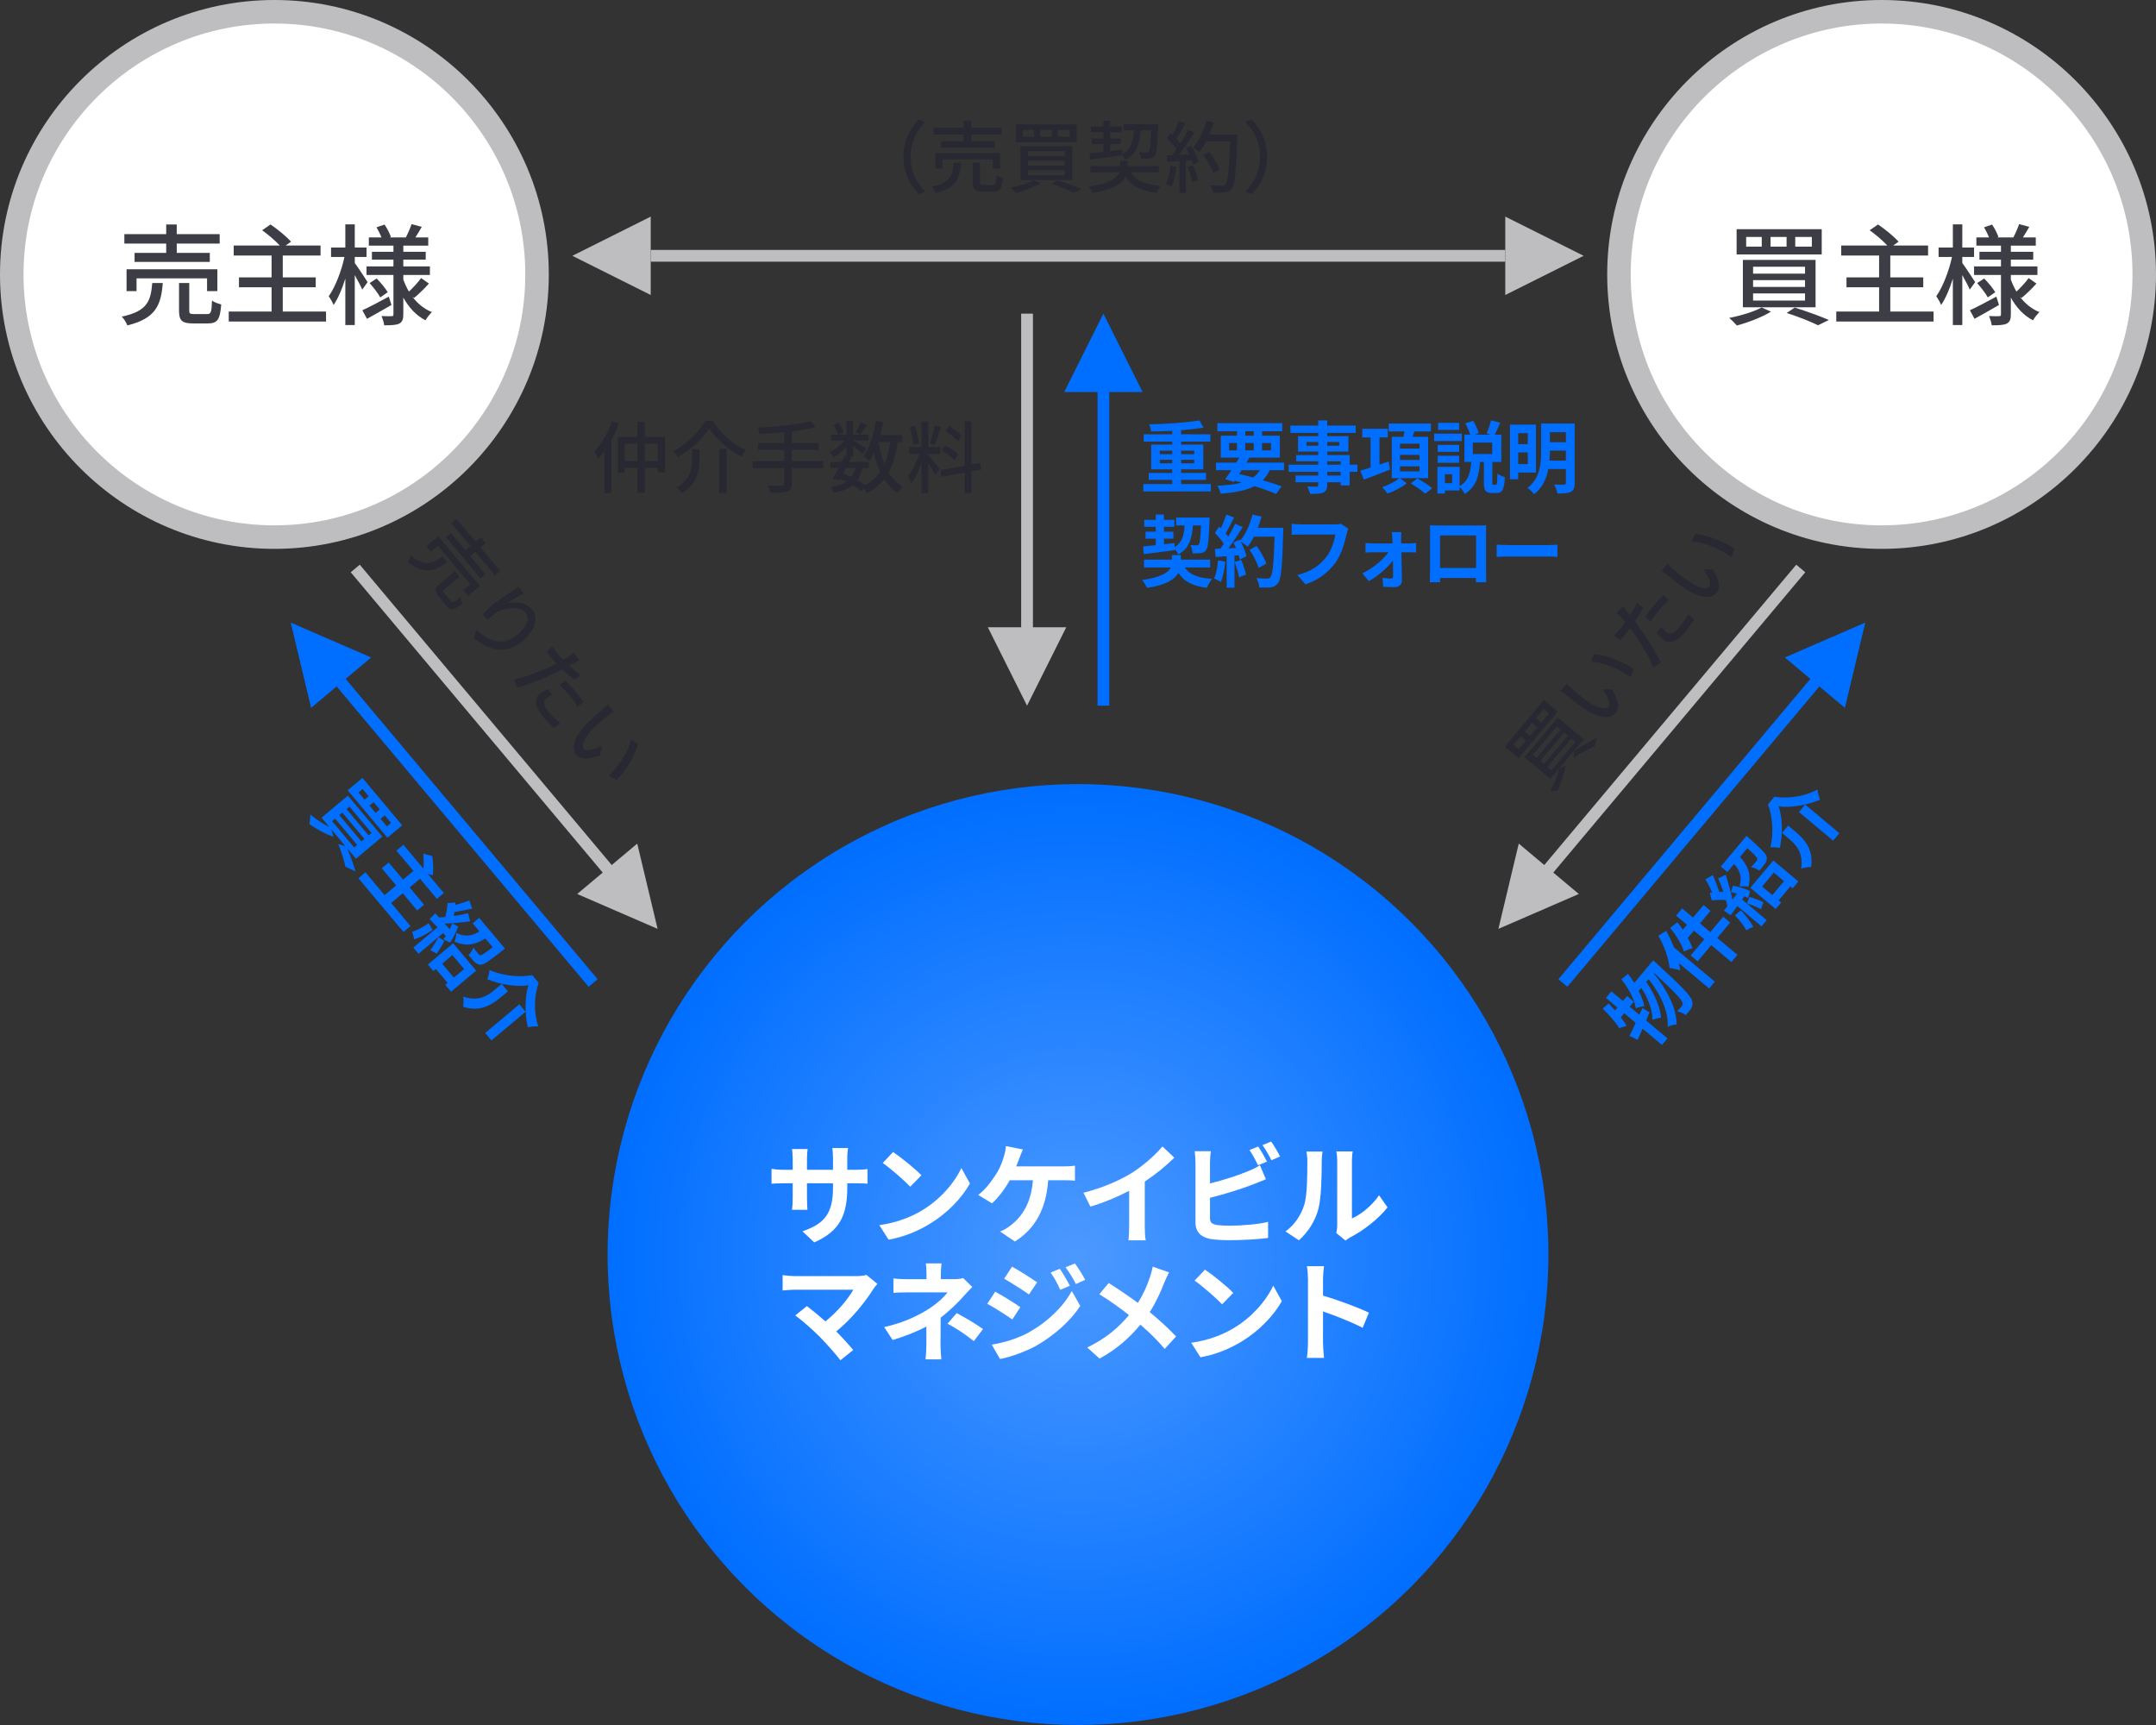 <?xml version="1.0" encoding="UTF-8"?>
<svg id="b" data-name="レイヤー 2" xmlns="http://www.w3.org/2000/svg" xmlns:xlink="http://www.w3.org/1999/xlink" viewBox="0 0 275 220">
  <rect x="0" y="0" width="275" height="220" fill="#333333" stroke="none"/>
  <defs>
    <radialGradient id="d" data-name="名称未設定グラデーション 11" cx="-162.901" cy="628.397" fx="-162.901" fy="628.397" r="52.282" gradientTransform="translate(324.448 -561.158) scale(1.148)" gradientUnits="userSpaceOnUse">
      <stop offset="0" stop-color="#4c99ff"/>
      <stop offset="1" stop-color="#006eff"/>
    </radialGradient>
  </defs>
  <g id="c" data-name="Design">
    <g>
      <circle cx="137.5" cy="160" r="60" style="fill: url(#d);"/>
      <g>
        <circle cx="35" cy="35" r="33.5" style="fill: #fff;"/>
        <path d="m35,3c17.645,0,32,14.355,32,32s-14.355,32-32,32S3,52.645,3,35,17.355,3,35,3m0-3C15.701,0,0,15.701,0,35s15.701,35,35,35,35-15.701,35-35S54.299,0,35,0h0Z" style="fill: #bebec1;"/>
      </g>
      <g>
        <path d="m103.856,158.451l-1.499-1.415c2.703-.938,3.894-2.143,3.894-5.589v-.533h-3.319v1.905c0,.616.042,1.19.056,1.471h-1.961c.042-.28.084-.84.084-1.471v-1.905h-1.19c-.7,0-1.204.028-1.513.056v-1.905c.238.042.812.126,1.513.126h1.19v-1.387c0-.406-.042-.84-.084-1.261h1.989c-.042.266-.084.714-.084,1.261v1.387h3.319v-1.471c0-.561-.042-1.023-.084-1.303h2.004c-.043.28-.099.742-.099,1.303v1.471h1.037c.742,0,1.162-.028,1.54-.098v1.863c-.308-.028-.798-.042-1.54-.042h-1.037v.462c0,3.474-.841,5.589-4.216,7.074Z" style="fill: #fff;"/>
        <path d="m117.526,154.417c2.395-1.415,4.216-3.558,5.099-5.449l1.092,1.975c-1.064,1.891-2.927,3.824-5.183,5.183-1.414.854-3.222,1.639-5.196,1.975l-1.177-1.849c2.186-.308,4.006-1.022,5.365-1.835Zm0-4.524l-1.43,1.457c-.728-.785-2.479-2.312-3.501-3.026l1.316-1.4c.98.658,2.802,2.115,3.614,2.969Z" style="fill: #fff;"/>
        <path d="m130.014,147.735c-.112.294-.238.659-.393,1.023h6.038c.363,0,.994-.014,1.456-.098v1.919c-.518-.056-1.135-.056-1.456-.056h-1.962c-.252,3.712-1.709,6.219-4.244,7.816l-1.891-1.275c.504-.196.994-.49,1.331-.771,1.471-1.121,2.633-2.843,2.857-5.771h-2.956c-.561,1.022-1.429,2.213-2.27,2.942l-1.751-1.065c.995-.742,1.892-2.003,2.424-2.885.393-.645.645-1.373.812-1.905.168-.462.266-1.008.294-1.443l2.171.435c-.168.35-.35.84-.462,1.134Z" style="fill: #fff;"/>
        <path d="m144.322,149.612c1.442-.896,3.039-2.297,3.949-3.404l1.514,1.443c-1.065,1.051-2.41,2.143-3.769,3.04v5.659c0,.616.028,1.485.126,1.835h-2.213c.056-.336.098-1.219.098-1.835v-4.482c-1.442.756-3.222,1.513-4.944,2.017l-.883-1.765c2.508-.645,4.566-1.555,6.122-2.507Z" style="fill: #fff;"/>
        <path d="m154.336,148.281v2.647c1.652-.406,3.6-1.022,4.847-1.555.504-.196.98-.42,1.526-.756l.757,1.779c-.547.224-1.177.49-1.639.658-1.415.561-3.671,1.261-5.491,1.709v2.591c0,.603.28.756.91.883.42.056.995.084,1.625.084,1.457,0,3.726-.182,4.875-.49v2.045c-1.317.196-3.446.294-4.987.294-.91,0-1.751-.056-2.354-.154-1.218-.224-1.919-.896-1.919-2.101v-7.634c0-.308-.042-1.037-.111-1.457h2.073c-.07.42-.112,1.064-.112,1.457Zm7.27-.14l-1.135.477c-.28-.575-.714-1.401-1.092-1.947l1.106-.448c.35.519.854,1.401,1.12,1.919Zm1.667-.644l-1.106.476c-.294-.588-.742-1.401-1.135-1.933l1.106-.448c.379.519.896,1.415,1.135,1.905Z" style="fill: #fff;"/>
        <path d="m166.346,153.702c.393-1.205.406-3.852.406-5.547,0-.561-.042-.938-.126-1.289h2.06c-.015.07-.099.686-.099,1.274,0,1.653-.042,4.609-.42,6.023-.42,1.583-1.303,2.956-2.493,4.02l-1.709-1.134c1.232-.869,1.989-2.157,2.381-3.348Zm4.217,2.521v-8.167c0-.63-.099-1.163-.112-1.205h2.087c-.014.042-.098.588-.098,1.219v7.326c1.135-.49,2.521-1.597,3.46-2.956l1.078,1.541c-1.162,1.513-3.18,3.025-4.748,3.824-.309.168-.477.308-.603.42l-1.177-.966c.056-.266.112-.658.112-1.037Z" style="fill: #fff;"/>
        <path d="m111.437,164.332c-1.009,1.639-2.802,3.88-4.776,5.477.798.798,1.625,1.708,2.171,2.367l-1.639,1.303c-.589-.785-1.766-2.101-2.676-3.026-.812-.826-2.241-2.087-3.082-2.689l1.485-1.19c.561.42,1.484,1.177,2.367,1.947,1.583-1.261,2.899-2.885,3.558-4.034h-7.41c-.56,0-1.316.07-1.61.098v-1.961c.364.056,1.135.126,1.61.126h7.774c.532,0,1.009-.056,1.303-.154l1.401,1.149c-.196.224-.364.406-.477.588Z" style="fill: #fff;"/>
        <path d="m120.009,162.413v.728h1.682c.434,0,.826-.042,1.162-.14l1.163,1.135c-.364.35-.785.827-1.093,1.163-.715.812-1.779,1.863-2.941,2.746,0,1.121-.015,2.647-.015,3.53,0,.561.057,1.359.099,1.793h-2.018c.057-.392.112-1.232.112-1.793v-2.395c-1.289.686-2.788,1.261-4.301,1.723l-1.078-1.653c2.703-.602,4.496-1.569,5.715-2.339,1.079-.7,1.947-1.513,2.354-2.087h-5.071c-.504,0-1.387.014-1.82.056v-1.835c.532.084,1.303.098,1.793.098h2.423v-.728c0-.435-.027-.938-.084-1.289h2.003c-.042.336-.084.854-.084,1.289Zm.854,6.401l1.163-1.345c1.288.7,2.017,1.106,3.361,2.031l-1.177,1.541c-1.218-.966-2.129-1.555-3.348-2.227Z" style="fill: #fff;"/>
        <path d="m130.142,166.713l-1.022,1.569c-.798-.561-2.255-1.499-3.193-2.003l1.008-1.541c.953.504,2.494,1.471,3.208,1.975Zm1.121,3.193c2.381-1.331,4.342-3.25,5.448-5.252l1.079,1.905c-1.289,1.947-3.278,3.712-5.562,5.043-1.429.798-3.445,1.499-4.678,1.723l-1.051-1.835c1.568-.266,3.25-.742,4.763-1.583Zm1.022-6.359l-1.037,1.541c-.784-.546-2.241-1.485-3.165-2.003l1.008-1.541c.925.504,2.466,1.485,3.194,2.003Zm4.174.435l-1.219.518c-.406-.882-.729-1.485-1.232-2.199l1.177-.49c.393.588.952,1.527,1.274,2.171Zm1.961-.757l-1.19.533c-.448-.883-.798-1.429-1.316-2.129l1.19-.49c.435.56.98,1.471,1.316,2.087Z" style="fill: #fff;"/>
        <path d="m148.524,163.534c-.42,1.106-1.05,2.521-1.877,3.81,1.233,1.008,2.409,2.087,3.362,3.096l-1.443,1.597c-.98-1.148-1.988-2.129-3.109-3.096-1.232,1.485-2.844,3.04-5.211,4.328l-1.568-1.415c2.283-1.106,3.936-2.465,5.322-4.132-1.008-.798-2.353-1.793-3.782-2.661l1.191-1.429c1.12.687,2.591,1.695,3.726,2.536.715-1.121,1.19-2.228,1.555-3.334.126-.364.28-.924.337-1.289l2.087.729c-.183.322-.448.938-.589,1.261Z" style="fill: #fff;"/>
        <path d="m157.306,169.417c2.395-1.415,4.216-3.558,5.099-5.449l1.092,1.975c-1.064,1.891-2.927,3.824-5.183,5.183-1.414.854-3.222,1.639-5.196,1.975l-1.177-1.849c2.186-.308,4.006-1.022,5.365-1.835Zm0-4.524l-1.43,1.457c-.728-.785-2.479-2.312-3.501-3.026l1.316-1.4c.98.658,2.802,2.115,3.614,2.969Z" style="fill: #fff;"/>
        <path d="m166.834,163.169c0-.49-.042-1.191-.14-1.681h2.185c-.056.49-.126,1.106-.126,1.681v2.073c1.877.546,4.566,1.541,5.855,2.171l-.799,1.933c-1.442-.756-3.544-1.569-5.057-2.087v3.964c0,.406.07,1.387.126,1.961h-2.185c.084-.56.14-1.4.14-1.961v-8.054Z" style="fill: #fff;"/>
      </g>
      <g>
        <path d="m20.764,36.092c-.224,2.83-.896,4.524-4.524,5.407-.111-.336-.448-.869-.714-1.121,3.25-.672,3.712-1.975,3.894-4.287h1.345Zm.435-5.028h-5.337v-1.205h5.337v-1.232h1.345v1.232h5.477v1.205h-5.477v1.19h4.216v1.148h-9.595v-1.148h4.034v-1.19Zm5.211,6.065v-1.625h-8.993v1.625h-1.274v-2.788h11.584v2.788h-1.316Zm0,2.928c.49,0,.588-.21.63-1.723.267.21.812.406,1.177.49-.14,1.933-.49,2.423-1.681,2.423h-1.933c-1.415,0-1.766-.378-1.766-1.639v-3.516h1.303v3.502c0,.406.099.462.631.462h1.639Z" style="fill: #3d3d46;"/>
        <path d="m41.588,39.734v1.275h-12.411v-1.275h5.463v-3.096h-4.16v-1.261h4.16v-2.788h-4.832v-1.274h5.883c-.574-.616-1.484-1.401-2.255-1.947l1.064-.742c.896.602,2.045,1.541,2.619,2.199l-.687.49h4.455v1.274h-4.819v2.788h4.203v1.261h-4.203v3.096h5.52Z" style="fill: #3d3d46;"/>
        <path d="m46.204,36.933c-.182-.435-.588-1.191-.952-1.849v6.374h-1.205v-5.925c-.42,1.331-.938,2.563-1.499,3.362-.126-.35-.434-.84-.616-1.121.827-1.149,1.625-3.222,2.004-5.001h-1.709v-1.205h1.82v-2.956h1.205v2.956h1.499v1.205h-1.499v.771c.378.504,1.415,2.073,1.639,2.438l-.687.953Zm3.727,1.961c-1.051.616-2.199,1.261-3.124,1.765l-.588-1.092c.868-.392,2.129-1.064,3.375-1.737l.337,1.064Zm2.675-1.051c.645.869,1.485,1.555,2.479,1.961-.252.238-.645.729-.812,1.051-1.19-.616-2.129-1.639-2.829-2.899v2.143c0,.63-.126.966-.532,1.177-.406.196-1.037.21-1.905.21-.042-.322-.196-.854-.351-1.177.547.028,1.121.028,1.303.014.168,0,.225-.056.225-.224v-5.029h-3.432v-1.093h3.432v-.868h-2.746v-.995h2.746v-.784h-3.138v-1.051h1.61c-.153-.406-.406-.896-.63-1.289l1.022-.35c.336.49.672,1.148.812,1.583l-.154.056h2.06c.252-.476.574-1.205.729-1.695l1.303.35c-.28.476-.561.953-.812,1.345h1.639v1.051h-3.18v.784h2.857v.995h-2.857v.868h3.39v1.093h-3.39v.588c.196.532.434,1.051.714,1.527.532-.49,1.177-1.19,1.555-1.723l.995.701c-.589.672-1.331,1.373-1.892,1.835l-.21-.154Zm-4.566-2.325c.519.532,1.135,1.261,1.415,1.751l-.952.658c-.267-.49-.854-1.261-1.359-1.821l.896-.588Z" style="fill: #3d3d46;"/>
      </g>
      <g>
        <circle cx="240" cy="35" r="33.5" style="fill: #fff;"/>
        <path d="m240,3c17.645,0,32,14.355,32,32s-14.355,32-32,32-32-14.355-32-32S222.355,3,240,3m0-3c-19.299,0-35,15.701-35,35s15.701,35,35,35,35-15.701,35-35S259.299,0,240,0h0Z" style="fill: #bebec1;"/>
      </g>
      <g>
        <path d="m225.89,39.748c-1.148.714-2.941,1.387-4.355,1.765-.225-.252-.687-.742-.981-.966,1.472-.28,3.166-.798,4.146-1.331l1.19.532Zm6.472-10.52v3.222h-10.855v-3.222h10.855Zm-.784,3.922v6.037h-9.273v-6.037h9.273Zm-8.853-1.695h1.989v-1.233h-1.989v1.233Zm.882,3.446h6.626v-.882h-6.626v.882Zm0,1.695h6.626v-.869h-6.626v.869Zm0,1.737h6.626v-.91h-6.626v.91Zm2.228-6.877h2.045v-1.233h-2.045v1.233Zm3.082,7.774c1.555.477,3.306,1.121,4.356,1.583l-1.387.672c-.896-.448-2.452-1.079-3.992-1.569l1.022-.687Zm.069-7.774h2.115v-1.233h-2.115v1.233Z" style="fill: #3d3d46;"/>
        <path d="m246.63,39.734v1.275h-12.411v-1.275h5.463v-3.096h-4.16v-1.261h4.16v-2.788h-4.832v-1.274h5.883c-.574-.616-1.484-1.401-2.255-1.947l1.064-.742c.896.602,2.045,1.541,2.619,2.199l-.687.49h4.455v1.274h-4.819v2.788h4.203v1.261h-4.203v3.096h5.52Z" style="fill: #3d3d46;"/>
        <path d="m251.246,36.933c-.182-.435-.588-1.191-.952-1.849v6.374h-1.205v-5.925c-.42,1.331-.938,2.563-1.499,3.362-.126-.35-.434-.84-.616-1.121.827-1.149,1.625-3.222,2.003-5.001h-1.708v-1.205h1.82v-2.956h1.205v2.956h1.499v1.205h-1.499v.771c.378.504,1.415,2.073,1.639,2.438l-.687.953Zm3.727,1.961c-1.051.616-2.199,1.261-3.124,1.765l-.588-1.092c.868-.392,2.129-1.064,3.375-1.737l.337,1.064Zm2.675-1.051c.645.869,1.485,1.555,2.479,1.961-.252.238-.645.729-.812,1.051-1.19-.616-2.129-1.639-2.829-2.899v2.143c0,.63-.126.966-.532,1.177-.406.196-1.037.21-1.905.21-.042-.322-.196-.854-.351-1.177.547.028,1.121.028,1.303.014.168,0,.225-.056.225-.224v-5.029h-3.432v-1.093h3.432v-.868h-2.746v-.995h2.746v-.784h-3.138v-1.051h1.61c-.153-.406-.406-.896-.63-1.289l1.022-.35c.336.49.672,1.148.812,1.583l-.154.056h2.06c.252-.476.574-1.205.729-1.695l1.302.35c-.279.476-.56.953-.812,1.345h1.639v1.051h-3.18v.784h2.857v.995h-2.857v.868h3.39v1.093h-3.39v.588c.196.532.434,1.051.714,1.527.532-.49,1.177-1.19,1.555-1.723l.995.701c-.589.672-1.331,1.373-1.892,1.835l-.21-.154Zm-4.566-2.325c.519.532,1.135,1.261,1.415,1.751l-.952.658c-.267-.49-.854-1.261-1.359-1.821l.896-.588Z" style="fill: #3d3d46;"/>
      </g>
      <g>
        <path d="m117.218,15.225l.76.36c-1.09,1.139-1.839,2.579-1.839,4.417s.749,3.278,1.839,4.417l-.76.36c-1.14-1.149-1.979-2.749-1.979-4.777s.839-3.628,1.979-4.777Z" style="fill: #282832;"/>
        <path d="m122.601,20.752c-.16,2.019-.64,3.228-3.229,3.858-.08-.24-.319-.62-.51-.8,2.318-.479,2.648-1.409,2.778-3.058h.96Zm.31-3.588h-3.808v-.86h3.808v-.879h.96v.879h3.907v.86h-3.907v.85h3.008v.819h-6.846v-.819h2.878v-.85Zm3.718,4.328v-1.16h-6.416v1.16h-.91v-1.989h8.266v1.989h-.939Zm0,2.089c.35,0,.42-.15.45-1.229.189.15.579.29.839.35-.1,1.379-.35,1.729-1.199,1.729h-1.379c-1.01,0-1.26-.27-1.26-1.169v-2.509h.93v2.499c0,.29.07.33.45.33h1.169Z" style="fill: #282832;"/>
        <path d="m132.721,23.36c-.82.51-2.1.99-3.108,1.259-.16-.18-.49-.529-.7-.689,1.05-.2,2.259-.57,2.959-.949l.85.379Zm4.617-7.506v2.299h-7.746v-2.299h7.746Zm-.56,2.799v4.308h-6.616v-4.308h6.616Zm-6.316-1.209h1.419v-.879h-1.419v.879Zm.629,2.458h4.728v-.629h-4.728v.629Zm0,1.209h4.728v-.62h-4.728v.62Zm0,1.239h4.728v-.649h-4.728v.649Zm1.59-4.907h1.459v-.879h-1.459v.879Zm2.198,5.547c1.109.34,2.358.8,3.108,1.129l-.989.479c-.64-.319-1.749-.77-2.849-1.119l.729-.49Zm.05-5.547h1.51v-.879h-1.51v.879Z" style="fill: #282832;"/>
        <path d="m144.229,21.981c.659,1.069,1.898,1.579,3.848,1.739-.21.21-.46.61-.569.879-1.939-.24-3.158-.839-3.928-2.059-.43.839-1.539,1.639-4.208,2.059-.11-.22-.35-.58-.54-.779,2.749-.42,3.668-1.149,3.948-1.839h-3.698v-.8h3.809v-.66h.949v.66h3.968v.8h-3.578Zm-5.268-2.419c.49-.05,1.1-.12,1.77-.19v-1h-1.449v-.719h1.449v-.79h-1.589v-.72h1.589v-.729h.869v.729h1.499v.72h-1.499v.79h1.38v.719h-1.38v.89l1.539-.19.021.57c1.119-.61,1.379-1.599,1.469-3.008h-1.299v-.79h4.407s0,.26-.01.37c-.1,2.439-.2,3.358-.46,3.678-.17.22-.359.3-.64.33-.239.03-.659.03-1.089.02-.021-.25-.11-.62-.25-.83.39.04.749.04.899.04.149,0,.24-.02.33-.12.14-.189.239-.889.319-2.698h-1.339c-.13,1.759-.5,2.999-1.959,3.758-.08-.17-.271-.42-.43-.58-1.46.21-2.969.4-4.058.54l-.091-.79Z" style="fill: #282832;"/>
        <path d="m150.082,21.271c-.13.939-.36,1.909-.67,2.549-.15-.11-.52-.28-.71-.35.3-.6.49-1.479.59-2.339l.79.14Zm1.849-2.668c.41.65.819,1.5.96,2.049l-.71.34c-.04-.16-.1-.35-.18-.56l-.74.05v4.118h-.829v-4.067c-.569.03-1.1.06-1.56.09l-.08-.819.7-.02c.189-.24.38-.5.579-.78-.31-.44-.819-.979-1.259-1.399l.449-.62c.091.08.181.16.271.24.31-.55.64-1.27.819-1.809l.84.3c-.36.68-.78,1.469-1.14,2.009.189.2.359.4.489.58.391-.6.75-1.219,1.01-1.739l.79.34c-.57.909-1.319,2.009-1.989,2.838l1.329-.05c-.13-.28-.27-.549-.42-.799l.67-.29Zm.25,2.479c.27.6.54,1.379.649,1.889l-.739.26c-.09-.52-.36-1.309-.61-1.919l.7-.229Zm5.637-3.479c-.17,4.408-.3,5.967-.72,6.477-.239.33-.489.42-.879.46-.34.05-.95.04-1.54.01-.02-.27-.13-.669-.31-.929.649.05,1.25.06,1.489.06.21,0,.32-.04.43-.17.32-.32.479-1.799.61-5.467h-3.049c-.27.51-.569.969-.88,1.339-.18-.16-.6-.43-.819-.56.76-.81,1.38-2.109,1.729-3.418l.949.22c-.15.52-.34,1.039-.55,1.529h3.538v.45Zm-3.068,4.448c-.2-.61-.749-1.579-1.279-2.299l.75-.37c.539.68,1.129,1.629,1.349,2.249l-.819.42Z" style="fill: #282832;"/>
        <path d="m159.642,24.78l-.759-.36c1.089-1.139,1.839-2.579,1.839-4.417s-.75-3.278-1.839-4.417l.759-.36c1.14,1.149,1.979,2.749,1.979,4.777s-.84,3.628-1.979,4.777Z" style="fill: #282832;"/>
      </g>
      <g>
        <path d="m78.948,53.989c-.27.72-.6,1.449-.979,2.139v6.736h-.88v-5.307c-.25.35-.499.669-.749.959-.101-.23-.36-.72-.521-.95.9-.939,1.739-2.389,2.239-3.848l.89.27Zm5.877,1.729v4.508h-.91v-.55h-1.679v3.178h-.92v-3.178h-1.619v.62h-.879v-4.578h2.498v-1.909h.92v1.909h2.589Zm-3.509,3.099v-2.239h-1.619v2.239h1.619Zm2.599,0v-2.239h-1.679v2.239h1.679Z" style="fill: #282832;"/>
        <path d="m86.439,58.296c-.11-.229-.38-.569-.58-.77,1.749-.879,3.339-2.479,4.059-3.848h.989c1.02,1.649,2.668,3.038,4.258,3.708-.221.25-.44.569-.6.85-1.59-.83-3.259-2.259-4.108-3.598-.77,1.289-2.339,2.729-4.018,3.658Zm2.769-1.009v1.309c0,1.409-.21,3.099-2.179,4.278-.16-.2-.52-.52-.76-.66,1.799-1.049,1.989-2.449,1.989-3.638v-1.289h.949Zm3.488-.05v5.627h-.97v-5.627h.97Z" style="fill: #282832;"/>
        <path d="m105.005,59.716h-4.008v1.959c0,.609-.17.87-.59,1.009-.41.15-1.089.17-2.119.16-.06-.25-.239-.67-.39-.92.8.03,1.6.03,1.829.02.22,0,.3-.07.3-.28v-1.949h-4.018v-.91h4.018v-1.419h-3.338v-.89h3.338v-1.359c-1.069.09-2.158.16-3.168.2-.01-.23-.13-.61-.22-.81,2.358-.11,5.177-.37,6.736-.82l.689.76c-.87.25-1.929.419-3.068.56v1.469h3.438v.89h-3.438v1.419h4.008v.91Z" style="fill: #282832;"/>
        <path d="m114.495,56.377c-.229,1.549-.58,2.829-1.159,3.868.47.79,1.079,1.419,1.849,1.819-.21.18-.51.54-.649.8-.72-.43-1.3-1.02-1.77-1.749-.569.729-1.299,1.319-2.219,1.789-.069-.15-.21-.39-.35-.589l-.33.34c-.279-.25-.669-.51-1.109-.77-.579.459-1.369.77-2.429.989-.06-.25-.229-.59-.399-.77.869-.13,1.529-.34,2.019-.669-.26-.13-.52-.26-.789-.38l-.13.229-.81-.25c.22-.37.479-.85.749-1.349h-1.069v-.77h1.449c.141-.27.26-.54.37-.79l.24.05v-1.16c-.48.52-1.069.99-1.63,1.31-.109-.21-.319-.52-.489-.7.67-.27,1.39-.83,1.869-1.429h-1.729v-.75h.899c-.08-.35-.329-.87-.569-1.259l.67-.28c.279.379.539.899.64,1.249l-.66.29h1v-1.759h.859v1.759h1.959v.75h-1.909c.45.25,1.419.85,1.669,1.029l-.5.65c-.239-.23-.77-.65-1.219-.99v1.369h-.5l.27.06c-.09.19-.189.39-.289.6h2.519v.77h-.82c-.13.62-.329,1.139-.629,1.559.38.209.729.43,1.009.629.8-.43,1.409-.989,1.89-1.679-.34-.709-.59-1.519-.8-2.398-.19.37-.39.72-.62,1.02-.14-.17-.529-.5-.739-.65.829-1.039,1.339-2.718,1.6-4.478l.939.14c-.101.57-.21,1.129-.351,1.669h2.789v.879h-.59Zm-6.587,3.309c-.13.229-.249.47-.369.689.35.14.709.29,1.049.459.24-.31.4-.689.521-1.149h-1.2Zm2.709-5.497c-.319.45-.64.929-.89,1.239l-.619-.28c.239-.35.549-.9.709-1.29l.8.33Zm1.43,2.188c.18,1.02.419,1.979.77,2.819.34-.8.569-1.739.719-2.819h-1.488Z" style="fill: #282832;"/>
        <path d="m118.398,57.997c.3.32,1.259,1.539,1.469,1.839l-.589.729c-.17-.36-.55-.99-.88-1.519v3.818h-.869v-3.828c-.34,1-.8,2.019-1.27,2.648-.08-.27-.3-.68-.45-.929.54-.66,1.109-1.849,1.439-2.869h-1.27v-.87h1.55v-3.268h.869v3.268h1.56v.87h-1.56v.11Zm-1.889-1.249c-.04-.61-.25-1.549-.5-2.259l.67-.17c.27.7.479,1.619.55,2.229l-.72.2Zm3.518-2.289c-.25.78-.56,1.709-.81,2.289l-.6-.19c.22-.61.479-1.599.609-2.279l.8.18Zm3.878,5.657v2.758h-.869v-2.599l-2.959.54-.149-.859,3.108-.56v-5.687h.869v5.527l1.109-.189.13.849-1.239.22Zm-2.148-1.439c-.35-.37-1.06-.89-1.649-1.209l.439-.669c.58.31,1.319.78,1.669,1.129l-.459.75Zm.399-2.418c-.31-.39-.989-.93-1.559-1.29l.47-.629c.56.34,1.249.839,1.579,1.209l-.49.71Z" style="fill: #282832;"/>
      </g>
      <g>
        <path d="m154.452,61.735v.939h-8.622v-.939h3.688v-.53h-2.994v-.89h2.994v-.45h-2.681v-3.168h2.681v-.379h-3.631v-.93h3.631v-.44c-.912.04-1.844.07-2.699.08-.01-.27-.134-.669-.229-.91,2.215-.05,4.791-.22,6.397-.5l.523.919c-.827.14-1.816.25-2.853.33v.52h3.727v.93h-3.727v.379h2.823v3.168h-2.823v.45h3.176v.89h-3.176v.53h3.793Zm-6.512-3.808h1.578v-.45h-1.578v.45Zm1.578,1.159v-.45h-1.578v.45h1.578Zm1.141-1.609v.45h1.664v-.45h-1.664Zm1.664,1.159h-1.664v.45h1.664v-.45Z" style="fill: #006eff;"/>
        <path d="m161.956,59.966c-.238.51-.532.929-.885,1.279.923.27,1.75.54,2.396.779l-.694.97c-.723-.31-1.683-.66-2.757-.99-1.064.55-2.472.81-4.315.959-.076-.34-.257-.759-.428-1.02,1.254-.05,2.281-.17,3.127-.399-.304-.08-.608-.16-.922-.23l-.104.15-1.094-.36c.238-.32.514-.709.799-1.139h-1.978v-.959h2.586c.133-.22.257-.43.38-.64h-2.357v-2.799h2.063v-.569h-2.5v-1.03h8.279v1.03h-2.576v.569h2.272v2.799h-3.889c-.123.209-.247.419-.38.64h4.801v.959h-1.825Zm-5.181-2.529h.998v-.93h-.998v.93Zm1.283,3.019c.589.13,1.188.28,1.768.439.352-.25.638-.56.865-.929h-2.319l-.313.49Zm.779-4.888h1.074v-.569h-1.074v.569Zm1.074,1.869v-.93h-1.074v.93h1.074Zm1.064-.93v.93h1.141v-.93h-1.141Z" style="fill: #006eff;"/>
        <path d="m173.139,60.176h-.988v1.739h-1.15v-.41h-1.711v.31c0,.59-.133.83-.504,1-.361.15-.874.17-1.683.17-.057-.28-.228-.689-.371-.939.457.02,1.018.02,1.17.02.181-.01.237-.07.237-.25v-.31h-2.89v-.859h2.89v-.47h-3.765v-.909h3.765v-.43h-2.813v-.8h2.813v-.439h-2.576v-1.979h2.576v-.41h-3.546v-.939h3.546v-.649h1.15v.649h3.632v.939h-3.632v.41h2.7v1.979h-2.7v.439h2.861v1.229h.988v.909Zm-5-3.328v-.479h-1.492v.479h1.492Zm1.15-.479v.479h1.54v-.479h-1.54Zm0,2.898h1.711v-.43h-1.711v.43Zm1.711.909h-1.711v.47h1.711v-.47Z" style="fill: #006eff;"/>
        <path d="m177.306,59.886c-1.15.459-2.386.929-3.337,1.289l-.466-1.139c.361-.11.818-.25,1.312-.41v-3.838h-1.056v-1.1h3.251v1.1h-1.055v3.468l1.169-.399.181,1.029Zm1.255,1.099l.875.65c-.628.51-1.626,1.029-2.463,1.309-.151-.229-.456-.589-.684-.81.77-.25,1.711-.739,2.195-1.149h-.96v-5.277h1.492c.048-.23.086-.47.124-.689h-2.006v-1h5.381v1h-2.102c-.076.24-.161.47-.237.689h1.986v5.277h-3.603Zm.01-3.768h2.49v-.63h-2.49v.63Zm0,1.439h2.49v-.64h-2.49v.64Zm0,1.459h2.49v-.64h-2.49v.64Zm2.215.899c.599.34,1.454.87,1.892,1.249l-.894.7c-.39-.37-1.217-.939-1.835-1.319l.837-.629Z" style="fill: #006eff;"/>
        <path d="m186.455,56.248h-3.527v-.939h3.527v.939Zm4.335,5.577c.151,0,.189-.18.209-1.419.209.18.665.37.95.45-.085,1.599-.342,2.019-1.036,2.019h-.618c-.836,0-1.026-.35-1.026-1.369v-2.589h-.494c-.114,1.689-.447,3.159-1.939,4.078-.123-.27-.399-.64-.656-.88v.44h-1.882v.39h-.95v-3.408h2.832v2.459c1.179-.7,1.379-1.819,1.474-3.079h-.865v-3.488h.732c-.133-.43-.38-.99-.618-1.429l.989-.34c.313.49.608,1.139.731,1.589l-.484.18h2.006l-.523-.16c.2-.459.447-1.159.562-1.659l1.169.3c-.229.56-.485,1.109-.685,1.519h.827v3.488h-1.15v2.579c0,.29.01.33.143.33h.305Zm-4.678-4.198h-2.737v-.89h2.737v.89Zm-2.737.5h2.737v.9h-2.737v-.9Zm2.737-3.298h-2.681v-.9h2.681v.9Zm-.894,5.647h-.922v1.139h.922v-1.139Zm5.114-4.028h-2.472v1.459h2.472v-1.459Z" style="fill: #006eff;"/>
        <path d="m193.645,60.266v.859h-1.046v-6.966h3.317v6.107h-2.271Zm0-5.027v1.409h1.227v-1.409h-1.227Zm1.227,3.948v-1.479h-1.227v1.479h1.227Zm5.979,2.399c0,.629-.124.949-.495,1.139-.38.19-.922.22-1.711.22-.047-.33-.237-.85-.399-1.149.514.03,1.094.02,1.255.01.172,0,.229-.06.229-.23v-1.759h-2.234c-.237,1.199-.751,2.389-1.815,3.208-.171-.23-.608-.64-.846-.79,1.597-1.239,1.739-3.098,1.739-4.618v-3.598h4.278v7.566Zm-1.122-2.839v-1.279h-2.044v.15c0,.36-.01.74-.048,1.129h2.092Zm-2.044-3.628v1.279h2.044v-1.279h-2.044Z" style="fill: #006eff;"/>
        <path d="m151.116,72.376c.617.919,1.72,1.339,3.498,1.449-.247.28-.532.79-.685,1.139-1.815-.23-2.899-.79-3.622-1.899-.466.81-1.559,1.549-3.983,1.909-.143-.29-.428-.73-.646-1,2.434-.35,3.346-.97,3.659-1.599h-3.422v-1h3.564v-.59h1.141v.59h3.736v1h-3.241Zm-5.314-2.688c.456-.04,1.008-.1,1.616-.16v-.83h-1.303v-.889h1.303v-.62h-1.464v-.89h1.464v-.68h1.046v.68h1.33v.89h-1.33v.62h1.207v.889h-1.207v.71c.446-.05.902-.1,1.35-.15l.01.529c.97-.6,1.197-1.519,1.273-2.778h-1.084v-1h4.269s0,.32-.01.45c-.085,2.399-.181,3.358-.428,3.688-.189.26-.39.35-.665.39-.237.04-.637.04-1.056.04-.009-.33-.133-.79-.294-1.059.342.03.646.03.789.03.133,0,.209-.02.294-.12.134-.17.21-.81.276-2.419h-1.036c-.114,1.689-.466,2.928-1.845,3.708-.095-.2-.285-.479-.476-.689v.14c-1.397.19-2.87.37-3.944.5l-.086-.979Z" style="fill: #006eff;"/>
        <path d="m156.29,71.636c-.095.939-.295,1.939-.57,2.579-.199-.13-.618-.34-.865-.43.276-.59.428-1.479.504-2.319l.932.17Zm7.396-4.328s0,.4-.009.55c-.124,4.377-.257,5.957-.656,6.486-.267.38-.514.49-.912.55-.343.06-.932.05-1.483.03-.019-.34-.171-.859-.38-1.199.599.06,1.141.06,1.397.06.181,0,.285-.04.398-.17.285-.31.428-1.769.533-5.177h-2.624c-.257.49-.523.93-.809,1.29-.189-.18-.608-.48-.894-.66.333.629.638,1.369.742,1.869l-.855.42c-.029-.16-.076-.34-.134-.54l-.542.04v4.107h-.998v-4.028l-1.406.1-.096-1.04.704-.03c.143-.19.294-.4.437-.62-.275-.43-.741-.97-1.141-1.369l.532-.82c.076.07.152.14.229.21.267-.55.532-1.219.694-1.739l.998.37c-.343.689-.732,1.459-1.074,2.019.123.14.237.29.332.42.343-.56.646-1.139.875-1.639l.96.42c-.532.879-1.197,1.899-1.815,2.708l.96-.04c-.104-.24-.219-.479-.333-.689l.799-.37.066.12c.704-.79,1.265-2.069,1.568-3.328l1.16.26c-.124.49-.285.97-.466,1.429h3.241Zm-5.37,4.098c.256.59.503,1.37.617,1.879l-.894.33c-.076-.51-.323-1.319-.561-1.929l.837-.28Zm2.224,1.02c-.181-.629-.675-1.589-1.159-2.309l.903-.48c.494.69,1.036,1.609,1.235,2.239l-.979.55Z" style="fill: #006eff;"/>
        <path d="m171.761,68.128c-.219.979-.637,2.528-1.426,3.638-.865,1.199-2.13,2.189-3.822,2.759l-1.036-1.189c1.883-.47,2.957-1.339,3.727-2.349.628-.83.989-1.969,1.112-2.818h-4.43c-.428,0-.884.02-1.132.04v-1.409c.286.03.827.08,1.142.08h4.392c.19,0,.494-.01.751-.08l.932.63c-.086.2-.162.49-.209.7Z" style="fill: #006eff;"/>
        <path d="m178.714,68.698c0,.18.01.39.01.61h1.122c.247,0,.608-.04.779-.06v1.209c-.229-.01-.522-.02-.732-.02h-1.141c.028,1.189.058,2.548.066,3.568.01.52-.361.879-.922.879-.456,0-1.046-.02-1.474-.05l-.076-1.139c.391.06.847.09,1.094.09.181,0,.247-.11.247-.31,0-.49-.01-1.219-.019-1.979-.666.889-1.949,2.009-3.071,2.628l-.827-1c1.351-.649,2.672-1.759,3.327-2.688h-2.034c-.275,0-.617.02-.894.04v-1.229c.229.03.618.06.865.06h2.586c0-.22-.01-.42-.02-.61-.009-.24-.038-.56-.075-.83h1.226c-.028.24-.038.56-.038.83Z" style="fill: #006eff;"/>
        <path d="m183.395,67.019h5.229c.238,0,.6,0,.941-.02-.019.3-.019.669-.019.969v4.897c0,.39.019,1.349.019,1.389h-1.312c0-.02.009-.25.009-.54h-4.582c.01.28.01.51.01.54h-1.312c0-.05.028-.919.028-1.399v-4.887c0-.28,0-.689-.019-.969.39.01.751.02,1.007.02Zm.285,5.417h4.592v-4.148h-4.592v4.148Z" style="fill: #006eff;"/>
        <path d="m192.43,69.518h5.104c.447,0,.865-.04,1.112-.06v1.569c-.229-.01-.713-.05-1.112-.05h-5.104c-.542,0-1.179.02-1.53.05v-1.569c.342.03,1.036.06,1.53.06Z" style="fill: #006eff;"/>
      </g>
      <polygon points="192 27.624 192 37.624 202 32.624 192 27.624" style="fill: #bebec1;"/>
      <polygon points="83 27.624 83 37.624 73 32.624 83 27.624" style="fill: #bebec1;"/>
      <line x1="83" y1="32.624" x2="192" y2="32.624" style="fill: none; stroke: #bebec1; stroke-miterlimit: 10; stroke-width: 1.5px;"/>
      <polygon points="126 80 136 80 131 90 126 80" style="fill: #bebec1;"/>
      <line x1="131" y1="40" x2="131" y2="80.866" style="fill: none; stroke: #bebec1; stroke-miterlimit: 10; stroke-width: 1.5px;"/>
      <polygon points="135.74 50 145.74 50 140.74 40 135.74 50" style="fill: #006eff;"/>
      <line x1="140.74" y1="90" x2="140.74" y2="49.134" style="fill: none; stroke: #006eff; stroke-miterlimit: 10; stroke-width: 1.5px;"/>
      <g>
        <path d="m57.068,71.715c-1.649,1.175-2.884,1.585-5.03.007.132-.216.27-.644.285-.905,1.857,1.468,2.782,1.123,4.128.163l.617.735Zm2.022,3.561l.889-.746-4.124-4.915-.889.746-.586-.697,1.524-1.279,5.313,6.332-1.523,1.279-.604-.72Zm-1.601,1.343c.225.268.385.225,1.232-.446.006.242.149.631.271.868-1.12.81-1.55.844-2.096.192l-.886-1.056c-.649-.773-.604-1.139.086-1.717l1.922-1.613.598.713-1.914,1.605c-.223.187-.208.266.036.557l.751.896Zm2.526-6.973l-2.448-2.917.659-.553,2.448,2.917.673-.565.616.735-.673.565,2.512,2.993-.659.553-2.512-2.993-.65.546,1.934,2.304-.628.527-4.4-5.244.628-.527,1.85,2.205.651-.546Z" style="fill: #282832;"/>
        <path d="m64.637,76.957c.98-.248,2.416-.201,3.193.727.875,1.041.497,2.675-1.149,4.057-2.136,1.792-4.234,1.281-6.231-.368l.311-1.044c1.668,1.458,3.342,2.193,5.24.6,1.193-1.002,1.635-2.062,1.024-2.79-.784-.934-2.875-.628-3.943.151-.272.189-.532.408-.854.77l-.684-.705c.259-.282.664-.701,1.17-1.125.719-.604,1.871-1.361,2.65-1.847.293-.181.559-.376.779-.549l.662.867c-.592.274-1.646.898-2.168,1.257Z" style="fill: #282832;"/>
        <path d="m73.123,84.612c-.149.087-.328.185-.529.288.461.409.943.812,1.432,1.16l-.758.637c-.521-.386-1.055-.852-1.553-1.32-.393.199-.816.41-1.208.596-1.311.631-3.325,1.434-4.538,1.746l-.416-1.072c1.16-.203,3.207-.968,4.523-1.576.287-.138.592-.289.896-.44-.193-.215-.375-.415-.536-.606-.295-.352-.525-.642-.733-.938l.737-.645c.269.414.479.695.723.986.199.237.426.49.674.739.262-.154.492-.283.65-.39.27-.161.56-.392.715-.547l.703.976c-.23.114-.603.309-.781.406Zm-3.455,4.466c-.345.289-.484.759.338,1.739.424.505.922.974,1.438,1.402l-.793.626c-.406-.376-.891-.844-1.379-1.426-1.048-1.248-1.207-2.262-.449-2.898.322-.27.695-.478,1.066-.672l.529.77c-.289.138-.559.299-.75.459Zm3.686-.94c.373.444.743.916,1.063,1.391l-.755.595c-.273-.436-.607-.926-.992-1.385-.418-.498-.84-.939-1.299-1.377l.713-.598c.385.381.858.884,1.27,1.374Z" style="fill: #282832;"/>
        <path d="m77.381,91.381c-.49.396-1.126.944-1.679,1.498-1.104,1.124-1.653,2.118-1.224,2.632.322.383,1.438.02,2.284-.389l-.206,1.202c-1.713.615-2.563.521-3.032-.038-.649-.773-.511-2.103,1.329-3.999.609-.642,1.521-1.421,1.98-1.806.191-.161.501-.446.668-.666l.77.947c-.254.148-.684.444-.891.618Zm1.256,8.091l-.968-.532c1.208-1.235,2.542-3.098,2.812-4.642l.889.546c-.297,1.45-1.575,3.487-2.732,4.628Z" style="fill: #282832;"/>
      </g>
      <g>
        <path d="m44.311,108.216c.421,1.03.822,2.193,1.034,2.928l-1.28-.607c-.145-.688-.5-1.825-.917-2.897l.919.286-1.793-2.136.26.917c-.96-.289-2.169-.984-3.059-1.594.055-.309.107-.914.1-1.233.768.635,1.713,1.263,2.43,1.589l-.99-1.18,3.361-2.82,4.389,5.229-3.361,2.82-1.092-1.302Zm-1.951-3.49l2.814,3.354.383-.321-2.814-3.354-.383.321Zm.919-.771l2.813,3.354.383-.32-2.813-3.354-.383.321Zm.919-.771l2.814,3.354.375-.314-2.814-3.354-.375.315Zm5.221,3.655l-5.076-6.048,1.885-1.58,5.074,6.048-1.883,1.58Zm-2.396-5.295l-.771-.919-.529.443.771.918.528-.442Zm1.413,1.685l-.777-.927-.528.442.778.928.527-.443Zm1.446,1.723l-.81-.965-.529.443.811.965.528-.443Z" style="fill: #006eff;"/>
        <path d="m52.359,118.105l-.896.752-5.75-6.854.896-.751,2.441,2.909,1.479-1.24-1.832-2.182.881-.739,1.831,2.183,1.325-1.111-2.172-2.588.888-.745,2.569,3.062c.045-.585.012-1.34-.029-1.933l1.15.313c.098.753.159,1.823.077,2.439l-.64-.154,2.037,2.427-.888.745-2.151-2.564-1.325,1.111,1.843,2.197-.88.738-1.843-2.196-1.479,1.239,2.467,2.94Z" style="fill: #006eff;"/>
        <path d="m55.18,118.603c-.785.527-1.686,1.009-2.361,1.199-.035-.245-.158-.717-.256-.974.639-.157,1.422-.606,2.117-1.085l.5.859Zm3.272-.438c-.276.729-.692,1.586-1.058,2.036l-.831-.398c.095-.12.2-.26.308-.428l-.359-.364-3.131,2.627-.662-.789,3.078-2.582-1-1.052.725-.738.484.531c.242-.007.514-.025.793-.052.143-.497.24-1.206.282-1.776l.987-.084c-.002.092-.004.198-.006.306.602-.141,1.287-.35,1.802-.561l.37,1.033c-.752.161-1.599.35-2.258.434-.023.189-.061.364-.088.518.646-.1,1.289-.221,1.812-.359l.278,1.031c-1.02.138-2.235.259-3.26.297l.646.71c.121-.246.234-.498.326-.73l.761.392Zm-.647,2.137l2.929,3.491-3.2,2.685-.738-.88.291-.244-1.491-1.776-.321.27-.7-.834,3.231-2.711Zm-1.131-.306c-.275.558-.667,1.226-.979,1.632l-.81-.469c.324-.391.747-1.084,1.051-1.639l.738.476Zm1.026,1.813l-1.302,1.093,1.49,1.776,1.303-1.092-1.491-1.777Zm6.706-.839s-.222.187-.335.269c-1.632,1.291-2.335,1.789-2.732,1.797-.335.007-.544-.104-.774-.315-.204-.182-.506-.541-.807-.915.256-.24.517-.629.623-.967.24.347.497.652.619.799.09.107.17.172.281.181.192-.005.615-.279,1.564-1.013l-.938-1.117c-1.192.739-2.388,1.103-3.936.393.123-.272.238-.787.23-1.106,1.211.602,2.092.346,2.953-.183l-.867-1.033.834-.7,3.283,3.912Z" style="fill: #006eff;"/>
        <path d="m64.784,126.428l-.949.796c-1.079.906-2.569,1.883-4.764,1.18.069-.32.068-.943.015-1.303,1.921.671,3.109-.104,3.982-.837l.926-.777.79.941Zm2.255,2.609l-4.356,3.655-.796-.949,4.355-3.655.797.949Zm-4.887-4.146c.126-.301.264-.835.281-1.188,1.773.807,4.002.96,5.455.654l.816.973c-.625,1.867-.607,3.926-.049,5.571-.43-.03-.91.034-1.336.103-.4-1.736-.391-3.886.085-5.342-1.468.227-3.507-.058-5.253-.771Z" style="fill: #006eff;"/>
      </g>
      <polygon points="81.281 107.589 73.621 114.017 83.879 118.463 81.281 107.589" style="fill: #bebec1;"/>
      <line x1="45.311" y1="72.501" x2="78.008" y2="111.466" style="fill: none; stroke: #bebec1; stroke-miterlimit: 10; stroke-width: 1.5px;"/>
      <polygon points="47.343 83.851 39.682 90.279 37.084 79.404 47.343 83.851" style="fill: #006eff;"/>
      <line x1="75.652" y1="125.367" x2="42.956" y2="86.401" style="fill: none; stroke: #006eff; stroke-miterlimit: 10; stroke-width: 1.5px;"/>
      <g>
        <path d="m196.92,89.283l1.762,1.478-4.979,5.935-1.761-1.478,4.979-5.935Zm-3.202,6.289l.912-1.087-.673-.565-.912,1.087.673.565Zm4.987-4.061l3.299,2.769-4.252,5.068-3.3-2.769,4.253-5.068Zm-3.561,2.362l.938-1.118-.674-.565-.938,1.118.674.565Zm.861,2.798l3.039-3.622-.482-.405-3.039,3.622.482.404Zm.584-4.521l.97-1.156-.673-.565-.971,1.157.674.565Zm.342,5.298l3.039-3.622-.475-.398-3.039,3.621.475.398Zm.949.797l3.039-3.622-.497-.417-3.039,3.621.497.418Zm1.822-.6c-.138.957-.592,2.245-1.034,3.19-.241.007-.72.035-.978.093.521-.933,1.016-2.097,1.174-2.876l.838-.407Zm1.104-1.891c.973-.631,2.129-1.292,2.863-1.655l-.269,1.066c-.655.285-1.714.845-2.688,1.463l.094-.874Z" style="fill: #282832;"/>
        <path d="m200.611,87.963c.477.413,1.126.944,1.768,1.393,1.299.893,2.373,1.261,2.804.748.321-.383-.23-1.42-.779-2.181l1.22-.007c.904,1.582.958,2.435.489,2.994-.649.774-1.981.869-4.169-.614-.738-.489-1.663-1.251-2.123-1.637-.191-.161-.525-.415-.771-.542l.801-.922c.189.224.555.596.762.77Zm7.75-2.643l-.355,1.046c-1.426-.975-3.492-1.965-5.06-1.962l.383-.97c1.479.041,3.708.946,5.032,1.887Z" style="fill: #282832;"/>
        <path d="m207.541,78.011c.111.132.238.291.375.471.322-.524.637-1.07.895-1.611l.758.636c-.289.579-.655,1.185-1.031,1.758.266.352.547.732.797,1.086.85,1.182,1.99,3.025,2.508,4.166l-.984.596c-.4-1.107-1.51-2.989-2.338-4.18-.185-.261-.387-.533-.588-.807-.178.228-.344.441-.505.633-.296.352-.541.628-.796.885l-.763-.615c.36-.336.602-.591.846-.882.198-.237.409-.504.611-.791-.198-.231-.364-.437-.497-.574-.205-.237-.482-.482-.663-.609l.839-.861c.153.207.409.539.537.698Zm3.432-.839c.372-.444.773-.892,1.185-1.289l.717.64c-.382.345-.807.759-1.192,1.218-.418.499-.779.991-1.131,1.519l-.711-.598c.309-.446.721-1,1.133-1.489Zm1.566,3.466c.344.289.831.346,1.653-.634.423-.505.8-1.078,1.132-1.66l.754.672c-.3.467-.677,1.025-1.164,1.606-1.049,1.249-2.02,1.582-2.777.945-.321-.27-.591-.601-.848-.933l.667-.654c.186.261.392.498.583.658Z" style="fill: #282832;"/>
        <path d="m213.467,72.643c.477.413,1.126.944,1.768,1.393,1.299.894,2.373,1.261,2.805.748.32-.384-.23-1.42-.78-2.182l1.22-.007c.904,1.581.959,2.435.489,2.993-.649.774-1.981.869-4.169-.614-.738-.489-1.663-1.252-2.123-1.637-.191-.161-.525-.416-.771-.543l.8-.921c.189.224.555.596.762.77Zm7.75-2.643l-.355,1.045c-1.426-.975-3.492-1.964-5.059-1.962l.383-.97c1.479.041,3.707.945,5.031,1.887Z" style="fill: #282832;"/>
      </g>
      <g>
        <path d="m210.402,129.106c-.155.34-.288.685-.442,1.039l2.727,2.287-.701.834-2.473-2.075c-.225.517-.423,1.002-.627,1.431l-1.051-.504c.236-.453.507-1.022.798-1.666l-1.463-1.227-.431.513c.305.399.558.767.742,1.106-.23.041-.719.204-.959.289-.406-.745-1.254-1.678-2.1-2.505l.766-.648c.28.288.547.576.814.879l.303-.36-1.471-1.233.7-.834,1.47,1.233.533-.636.865.726-.533.636,1.232,1.035.393-.872.907.552Zm.462-6.631s.3.265.4.362c3.293,3.01,4.426,4.195,4.564,4.808.112.395.055.634-.104.931-.141.247-.411.568-.702.885-.28-.195-.732-.418-1.101-.493.268-.257.48-.51.602-.656.098-.115.131-.217.093-.405-.084-.397-1.01-1.409-3.655-3.837l-.033.039c1.615,1.994,2.944,4.453,2.928,6.54-.323.028-.809.156-1.15.3.146-1.965-.949-4.188-2.419-6.075l-.302.36c.965,1.384,1.795,3.177,1.882,4.568-.317.02-.769.138-1.098.266.04-1.258-.593-2.807-1.421-4.076l-.327.391c.342.666.592,1.332.709,1.938-.268.024-.822.172-1.092.26-.158-1.165-.899-2.504-1.833-3.679l.848-.698c.288.373.549.761.796,1.15l2.415-2.878Z" style="fill: #006eff;"/>
        <path d="m212.519,118.715c.37.664.718,1.384,1.002,2.119l5.206,4.368-.727.866-3.851-3.231c.062.312.125.627.166.921-.301-.109-1.003-.267-1.361-.306-.123-1.253-.664-2.815-1.437-4.103l1.001-.634Zm8.166-1.055l-1.645,1.96,2.572,2.159-.771.919-2.572-2.159-1.734,2.068-.889-.745,1.735-2.068-1.317-1.105-.783.934c.26.452.463.91.588,1.304-.264.065-.812.284-1.098.423-.25-.915-.959-2.045-1.745-3.005l.923-.727c.247.312.475.633.694.961l.533-.636-1.386-1.163.771-.919,1.386,1.163,1.344-1.6.887.745-1.342,1.6,1.316,1.105,1.645-1.96.889.745Z" style="fill: #006eff;"/>
        <path d="m221.042,112.958c.766.146,1.682.407,2.189.688l-.248.888c-.135-.073-.291-.151-.475-.229l-.297.417,3.131,2.627-.662.789-3.077-2.583-.862,1.168-.854-.586.439-.569c-.049-.237-.114-.501-.188-.771-.515-.055-1.229-.027-1.798.029l-.255-.956c.091-.016.196-.032.302-.048-.242-.567-.567-1.207-.863-1.677l.952-.544c.289.713.622,1.514.819,2.148.191-.009.369-.003.525-.003-.211-.619-.441-1.231-.67-1.722l.969-.454c.312.98.643,2.157.857,3.16l.587-.761c-.263-.076-.531-.145-.776-.194l.254-.817Zm1.729-6.351s.222.187.323.283c1.555,1.382,2.167,1.988,2.244,2.379.064.328-.009.554-.177.817-.144.232-.446.593-.762.953-.28-.209-.708-.399-1.06-.446.3-.296.557-.603.679-.749.09-.107.14-.196.129-.309-.037-.188-.382-.556-1.269-1.365l-.938,1.118c.936,1.046,1.5,2.16,1.07,3.808-.29-.074-.816-.099-1.131-.036.383-1.297-.021-2.119-.691-2.876l-.867,1.034-.835-.7,3.283-3.912Zm-.729,9.499c.655.68,1.285,1.484,1.59,2.117-.234.077-.679.28-.914.421-.266-.602-.844-1.296-1.436-1.897l.76-.641Zm1.112-1.715c.597.175,1.323.445,1.776.683l-.32.879c-.44-.252-1.197-.548-1.796-.751l.34-.811Zm.104-1.165l2.93-3.491,3.2,2.685-.739.88-.291-.244-1.49,1.777.321.27-.7.834-3.23-2.711Zm1.504-.16l1.301,1.092,1.492-1.777-1.303-1.092-1.49,1.777Z" style="fill: #006eff;"/>
        <path d="m227.024,108.146c-.318-.072-.868-.115-1.219-.071.487-1.887.25-4.109-.303-5.486l.816-.972c1.947.291,3.972-.085,5.495-.92.044.429.19.891.333,1.297-1.641.697-3.76,1.06-5.275.845.479,1.405.552,3.463.152,5.307Zm1.055-2.858l.949.796c1.08.906,2.301,2.203,1.99,4.487-.328-.014-.943.097-1.287.212.328-2.008-.643-3.044-1.516-3.777l-.926-.777.789-.94Zm2.18-2.674l4.355,3.655-.797.949-4.355-3.655.797-.949Z" style="fill: #006eff;"/>
      </g>
      <polygon points="193.719 107.589 201.379 114.017 191.121 118.463 193.719 107.589" style="fill: #bebec1;"/>
      <line x1="229.688" y1="72.501" x2="196.992" y2="111.466" style="fill: none; stroke: #bebec1; stroke-miterlimit: 10; stroke-width: 1.5px;"/>
      <polygon points="227.657 83.851 235.318 90.279 237.916 79.404 227.657 83.851" style="fill: #006eff;"/>
      <line x1="199.348" y1="125.367" x2="232.044" y2="86.401" style="fill: none; stroke: #006eff; stroke-miterlimit: 10; stroke-width: 1.5px;"/>
    </g>
  </g>
</svg>